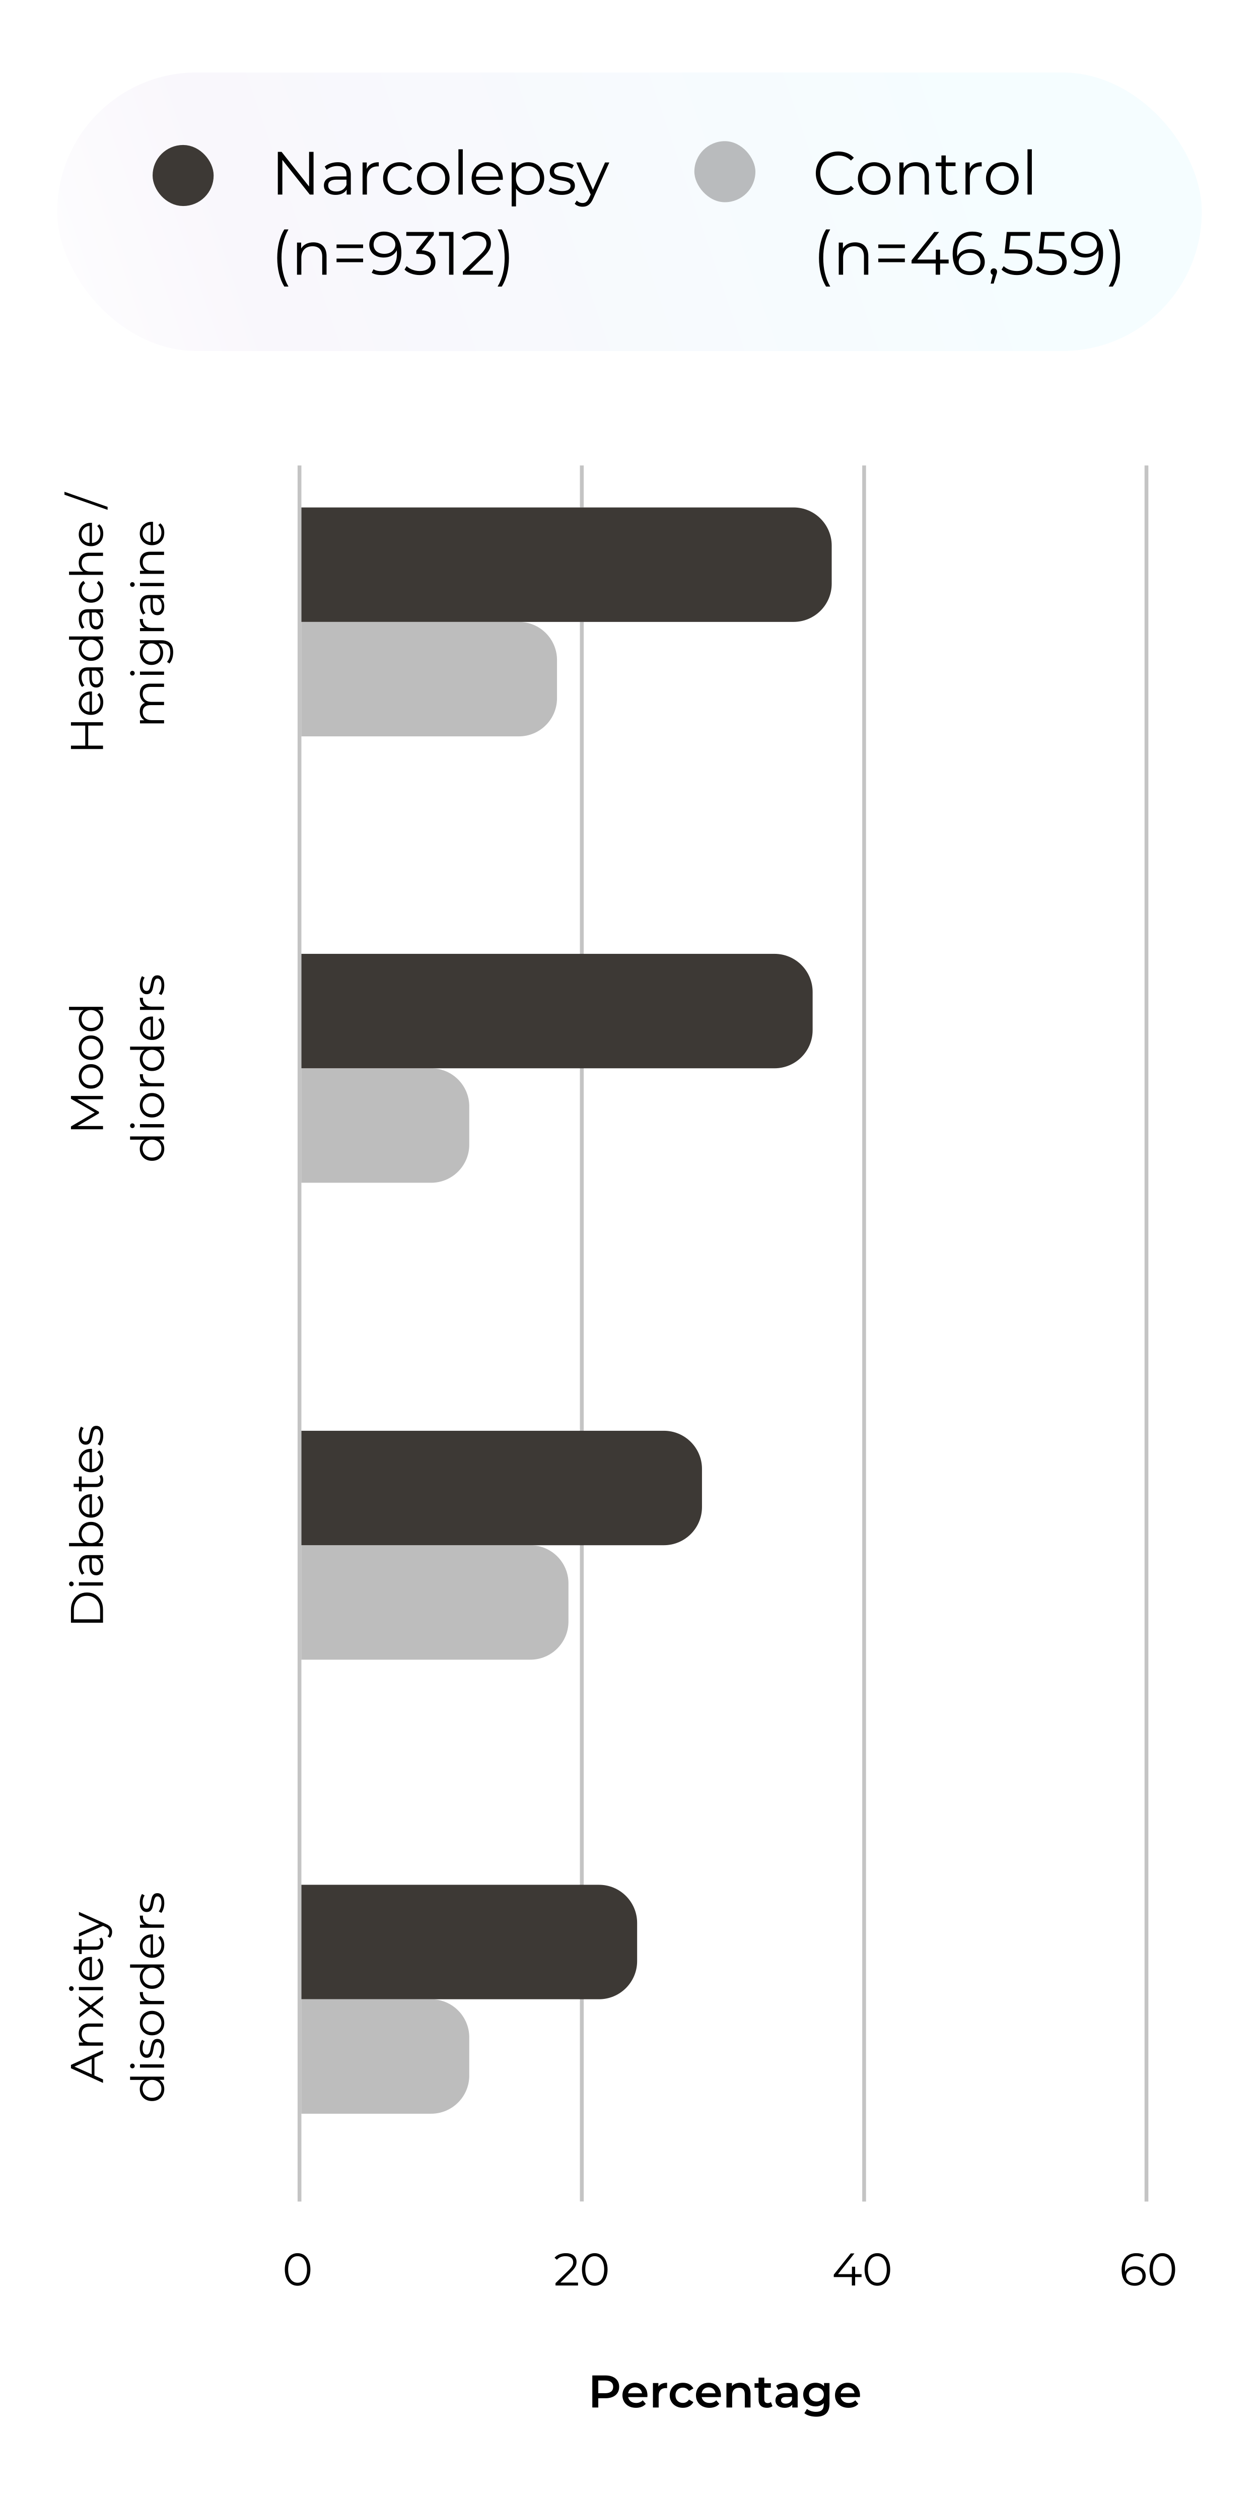 <svg width="330" height="655" viewBox="0 0 330 655" fill="none" xmlns="http://www.w3.org/2000/svg">
<path d="M0 0H330V655H0V0Z" fill="white"/>
<rect x="78" y="577.023" width="455.023" height="1" transform="rotate(-90 78 577.023)" fill="#C4C4C4"/>
<rect x="152" y="577" width="327" height="1" transform="rotate(-90 152 577)" fill="#C4C4C4"/>
<rect x="152" y="250" width="87" height="1" transform="rotate(-90 152 250)" fill="#C4C4C4"/>
<rect x="152" y="133" width="11" height="1" transform="rotate(-90 152 133)" fill="#C4C4C4"/>
<rect x="226" y="577.023" width="455.023" height="1" transform="rotate(-90 226 577.023)" fill="#C4C4C4"/>
<rect x="300" y="577.023" width="455.023" height="1" transform="rotate(-90 300 577.023)" fill="#C4C4C4"/>
<path d="M208 133C213.523 133 218 137.477 218 143L218 153C218 158.523 213.523 163 208 163L79 163L79 133L208 133Z" fill="#3D3935"/>
<rect x="15" y="19" width="300" height="73" rx="36.5" fill="url(#paint0_linear_6694_60485)"/>
<rect x="42" y="40" width="12" height="12" rx="6" fill="#3D3935" stroke="#3D3935" stroke-width="4"/>
<rect x="182" y="37" width="16" height="16" rx="8" fill="#7C7C7C" fill-opacity="0.5"/>
<path d="M81.016 39.8V48.888L73.8 39.8H72.824V51H74.008V41.912L81.208 51H82.184V39.8H81.016ZM88.544 42.52C87.216 42.52 85.968 42.936 85.12 43.656L85.632 44.504C86.32 43.896 87.344 43.512 88.432 43.512C90 43.512 90.816 44.296 90.816 45.736V46.248H88.144C85.728 46.248 84.896 47.336 84.896 48.632C84.896 50.088 86.064 51.08 87.968 51.08C89.36 51.08 90.352 50.552 90.864 49.688V51H91.952V45.784C91.952 43.608 90.72 42.52 88.544 42.52ZM88.144 50.184C86.8 50.184 86.016 49.576 86.016 48.6C86.016 47.736 86.544 47.096 88.176 47.096H90.816V48.472C90.368 49.576 89.424 50.184 88.144 50.184ZM96.125 44.232V42.584H95.037V51H96.173V46.712C96.173 44.728 97.245 43.608 99.005 43.608C99.085 43.608 99.181 43.624 99.277 43.624V42.52C97.725 42.52 96.653 43.112 96.125 44.232ZM104.744 51.08C106.168 51.08 107.368 50.504 108.04 49.416L107.192 48.84C106.616 49.688 105.72 50.072 104.744 50.072C102.904 50.072 101.56 48.776 101.56 46.792C101.56 44.824 102.904 43.512 104.744 43.512C105.72 43.512 106.616 43.912 107.192 44.76L108.04 44.184C107.368 43.08 106.168 42.52 104.744 42.52C102.232 42.52 100.408 44.28 100.408 46.792C100.408 49.304 102.232 51.08 104.744 51.08ZM113.571 51.08C116.035 51.08 117.843 49.288 117.843 46.792C117.843 44.296 116.035 42.52 113.571 42.52C111.107 42.52 109.283 44.296 109.283 46.792C109.283 49.288 111.107 51.08 113.571 51.08ZM113.571 50.072C111.779 50.072 110.435 48.76 110.435 46.792C110.435 44.824 111.779 43.512 113.571 43.512C115.363 43.512 116.691 44.824 116.691 46.792C116.691 48.76 115.363 50.072 113.571 50.072ZM120.162 51H121.298V39.128H120.162V51ZM131.803 46.792C131.803 44.264 130.091 42.52 127.723 42.52C125.355 42.52 123.611 44.296 123.611 46.792C123.611 49.288 125.403 51.08 128.027 51.08C129.355 51.08 130.523 50.6 131.275 49.704L130.635 48.968C129.995 49.704 129.083 50.072 128.059 50.072C126.219 50.072 124.875 48.904 124.747 47.144H131.787C131.787 47.016 131.803 46.888 131.803 46.792ZM127.723 43.496C129.371 43.496 130.571 44.648 130.715 46.296H124.747C124.891 44.648 126.091 43.496 127.723 43.496ZM138.451 42.52C137.059 42.52 135.891 43.128 135.203 44.248V42.584H134.115V54.104H135.251V49.416C135.955 50.504 137.107 51.08 138.451 51.08C140.851 51.08 142.643 49.352 142.643 46.792C142.643 44.248 140.851 42.52 138.451 42.52ZM138.371 50.072C136.579 50.072 135.235 48.76 135.235 46.792C135.235 44.84 136.579 43.512 138.371 43.512C140.147 43.512 141.507 44.84 141.507 46.792C141.507 48.76 140.147 50.072 138.371 50.072ZM147.215 51.08C149.407 51.08 150.687 50.136 150.687 48.68C150.687 45.448 145.231 47.16 145.231 44.888C145.231 44.088 145.903 43.496 147.423 43.496C148.287 43.496 149.167 43.704 149.903 44.216L150.399 43.304C149.695 42.824 148.511 42.52 147.423 42.52C145.279 42.52 144.095 43.544 144.095 44.92C144.095 48.248 149.551 46.52 149.551 48.712C149.551 49.544 148.895 50.088 147.295 50.088C146.111 50.088 144.975 49.672 144.303 49.144L143.791 50.04C144.479 50.632 145.823 51.08 147.215 51.08ZM158.583 42.584L155.415 49.736L152.247 42.584H151.063L154.823 50.984L154.455 51.8C153.975 52.856 153.463 53.208 152.711 53.208C152.103 53.208 151.591 52.984 151.175 52.568L150.647 53.416C151.159 53.928 151.911 54.184 152.695 54.184C153.895 54.184 154.791 53.656 155.495 52.008L159.703 42.584H158.583ZM74.52 75.104H75.608C74.344 72.912 73.784 70.464 73.784 67.616C73.784 64.768 74.344 62.32 75.608 60.128H74.52C73.336 62.032 72.664 64.672 72.664 67.616C72.664 70.56 73.336 73.168 74.52 75.104ZM82.138 63.52C80.682 63.52 79.546 64.112 78.938 65.136V63.584H77.85V72H78.986V67.584C78.986 65.664 80.122 64.544 81.93 64.544C83.53 64.544 84.458 65.456 84.458 67.232V72H85.594V67.12C85.594 64.704 84.186 63.52 82.138 63.52ZM88.214 65.024H95.174V64.08H88.214V65.024ZM88.214 68.72H95.174V67.776H88.214V68.72ZM100.617 60.704C98.441 60.704 96.793 62.048 96.793 64.144C96.793 66.192 98.345 67.504 100.569 67.504C102.121 67.504 103.433 66.816 103.993 65.584C104.025 65.92 104.041 66.24 104.041 66.496C104.041 69.536 102.489 71.088 100.073 71.088C99.241 71.088 98.473 70.944 97.897 70.56L97.433 71.488C98.137 71.92 99.081 72.096 100.089 72.096C103.129 72.096 105.209 70.112 105.209 66.304C105.209 62.768 103.593 60.704 100.617 60.704ZM100.745 66.528C99.017 66.528 97.929 65.584 97.929 64.112C97.929 62.624 99.049 61.68 100.665 61.68C102.601 61.68 103.625 62.848 103.625 64.08C103.625 65.472 102.457 66.528 100.745 66.528ZM110.531 65.6L113.699 61.616V60.8H106.499V61.824H112.227L109.123 65.712V66.56H109.923C112.003 66.56 112.947 67.44 112.947 68.784C112.947 70.176 111.923 71.04 110.067 71.04C108.611 71.04 107.315 70.496 106.595 69.744L106.035 70.656C106.899 71.536 108.451 72.096 110.067 72.096C112.771 72.096 114.131 70.656 114.131 68.784C114.131 66.992 112.931 65.728 110.531 65.6ZM115.066 60.8V61.824H117.706V72H118.858V60.8H115.066ZM123.023 70.976L126.831 67.232C128.335 65.76 128.671 64.8 128.671 63.728C128.671 61.856 127.231 60.704 124.959 60.704C123.247 60.704 121.855 61.28 120.991 62.304L121.807 63.008C122.543 62.16 123.551 61.76 124.863 61.76C126.575 61.76 127.487 62.56 127.487 63.856C127.487 64.624 127.247 65.376 125.983 66.624L121.327 71.184V72H129.183V70.976H123.023ZM131.525 75.104C132.725 73.168 133.397 70.56 133.397 67.616C133.397 64.672 132.725 62.032 131.525 60.128H130.437C131.717 62.32 132.277 64.768 132.277 67.616C132.277 70.464 131.717 72.912 130.437 75.104H131.525Z" fill="black"/>
<path d="M219.688 51.096C221.336 51.096 222.808 50.536 223.8 49.448L223.048 48.696C222.136 49.64 221.016 50.04 219.736 50.04C217.032 50.04 215 48.056 215 45.4C215 42.744 217.032 40.76 219.736 40.76C221.016 40.76 222.136 41.16 223.048 42.088L223.8 41.336C222.808 40.248 221.336 39.704 219.704 39.704C216.328 39.704 213.832 42.12 213.832 45.4C213.832 48.68 216.328 51.096 219.688 51.096ZM229.149 51.08C231.613 51.08 233.421 49.288 233.421 46.792C233.421 44.296 231.613 42.52 229.149 42.52C226.685 42.52 224.861 44.296 224.861 46.792C224.861 49.288 226.685 51.08 229.149 51.08ZM229.149 50.072C227.357 50.072 226.013 48.76 226.013 46.792C226.013 44.824 227.357 43.512 229.149 43.512C230.941 43.512 232.269 44.824 232.269 46.792C232.269 48.76 230.941 50.072 229.149 50.072ZM240.028 42.52C238.572 42.52 237.436 43.112 236.828 44.136V42.584H235.74V51H236.876V46.584C236.876 44.664 238.012 43.544 239.82 43.544C241.42 43.544 242.348 44.456 242.348 46.232V51H243.484V46.12C243.484 43.704 242.076 42.52 240.028 42.52ZM250.6 49.672C250.28 49.96 249.816 50.104 249.352 50.104C248.408 50.104 247.896 49.56 247.896 48.568V43.544H250.456V42.584H247.896V40.744H246.76V42.584H245.256V43.544H246.76V48.632C246.76 50.184 247.64 51.08 249.224 51.08C249.88 51.08 250.552 50.888 251 50.488L250.6 49.672ZM254.156 44.232V42.584H253.068V51H254.204V46.712C254.204 44.728 255.276 43.608 257.036 43.608C257.116 43.608 257.212 43.624 257.308 43.624V42.52C255.756 42.52 254.684 43.112 254.156 44.232ZM262.727 51.08C265.191 51.08 266.999 49.288 266.999 46.792C266.999 44.296 265.191 42.52 262.727 42.52C260.263 42.52 258.439 44.296 258.439 46.792C258.439 49.288 260.263 51.08 262.727 51.08ZM262.727 50.072C260.935 50.072 259.591 48.76 259.591 46.792C259.591 44.824 260.935 43.512 262.727 43.512C264.519 43.512 265.847 44.824 265.847 46.792C265.847 48.76 264.519 50.072 262.727 50.072ZM269.318 51H270.454V39.128H269.318V51ZM216.52 75.104H217.608C216.344 72.912 215.784 70.464 215.784 67.616C215.784 64.768 216.344 62.32 217.608 60.128H216.52C215.336 62.032 214.664 64.672 214.664 67.616C214.664 70.56 215.336 73.168 216.52 75.104ZM224.138 63.52C222.682 63.52 221.546 64.112 220.938 65.136V63.584H219.85V72H220.986V67.584C220.986 65.664 222.122 64.544 223.93 64.544C225.53 64.544 226.458 65.456 226.458 67.232V72H227.594V67.12C227.594 64.704 226.186 63.52 224.138 63.52ZM230.214 65.024H237.174V64.08H230.214V65.024ZM230.214 68.72H237.174V67.776H230.214V68.72ZM248.649 68.032H246.409V65.44H245.289V68.032H240.425L246.153 60.8H244.873L238.937 68.224V69.056H245.257V72H246.409V69.056H248.649V68.032ZM254.347 65.296C252.795 65.296 251.483 65.984 250.923 67.216C250.891 66.88 250.875 66.56 250.875 66.304C250.875 63.264 252.427 61.712 254.843 61.712C255.675 61.712 256.443 61.856 257.019 62.24L257.483 61.312C256.779 60.88 255.835 60.704 254.827 60.704C251.787 60.704 249.707 62.688 249.707 66.496C249.707 70.032 251.323 72.096 254.299 72.096C256.475 72.096 258.123 70.752 258.123 68.656C258.123 66.608 256.571 65.296 254.347 65.296ZM254.251 71.12C252.315 71.12 251.291 69.952 251.291 68.72C251.291 67.328 252.459 66.272 254.171 66.272C255.899 66.272 256.987 67.216 256.987 68.688C256.987 70.176 255.867 71.12 254.251 71.12ZM260.493 70.336C260.013 70.336 259.645 70.704 259.645 71.2C259.645 71.616 259.885 71.92 260.221 72.016L259.677 74.336H260.445L261.117 72.128C261.277 71.68 261.341 71.472 261.341 71.2C261.341 70.72 260.989 70.336 260.493 70.336ZM265.948 65.392H264.508L264.892 61.824H270.012V60.8H263.884L263.308 66.416H265.692C268.54 66.416 269.436 67.312 269.436 68.752C269.436 70.112 268.428 71.04 266.524 71.04C265.084 71.04 263.804 70.496 263.084 69.744L262.524 70.656C263.388 71.536 264.924 72.096 266.54 72.096C269.276 72.096 270.604 70.608 270.604 68.704C270.604 66.72 269.324 65.392 265.948 65.392ZM274.932 65.392H273.492L273.876 61.824H278.996V60.8H272.868L272.292 66.416H274.676C277.524 66.416 278.42 67.312 278.42 68.752C278.42 70.112 277.412 71.04 275.508 71.04C274.068 71.04 272.788 70.496 272.068 69.744L271.508 70.656C272.372 71.536 273.908 72.096 275.524 72.096C278.26 72.096 279.588 70.608 279.588 68.704C279.588 66.72 278.308 65.392 274.932 65.392ZM284.539 60.704C282.363 60.704 280.715 62.048 280.715 64.144C280.715 66.192 282.267 67.504 284.491 67.504C286.043 67.504 287.355 66.816 287.915 65.584C287.947 65.92 287.963 66.24 287.963 66.496C287.963 69.536 286.411 71.088 283.995 71.088C283.163 71.088 282.395 70.944 281.819 70.56L281.355 71.488C282.059 71.92 283.003 72.096 284.011 72.096C287.051 72.096 289.131 70.112 289.131 66.304C289.131 62.768 287.515 60.704 284.539 60.704ZM284.667 66.528C282.939 66.528 281.851 65.584 281.851 64.112C281.851 62.624 282.971 61.68 284.587 61.68C286.523 61.68 287.547 62.848 287.547 64.08C287.547 65.472 286.379 66.528 284.667 66.528ZM291.697 75.104C292.897 73.168 293.569 70.56 293.569 67.616C293.569 64.672 292.897 62.032 291.697 60.128H290.609C291.889 62.32 292.449 64.768 292.449 67.616C292.449 70.464 291.889 72.912 290.609 75.104H291.697Z" fill="black"/>
<path d="M203 250C208.523 250 213 254.477 213 260L213 270C213 275.523 208.523 280 203 280L79 280L79 250L203 250Z" fill="#3D3935"/>
<path d="M174 375C179.523 375 184 379.477 184 385L184 395C184 400.523 179.523 405 174 405L79 405L79 375L174 375Z" fill="#3D3935"/>
<path d="M157 494C162.523 494 167 498.477 167 504L167 514C167 519.523 162.523 524 157 524L79 524L79 494L157 494Z" fill="#3D3935"/>
<path d="M136 163C141.523 163 146 167.477 146 173L146 183C146 188.523 141.523 193 136 193L79 193L79 163L136 163Z" fill="#7C7C7C" fill-opacity="0.5"/>
<path d="M113 280C118.523 280 123 284.477 123 290L123 300C123 305.523 118.523 310 113 310L79 310L79 280L113 280Z" fill="#7C7C7C" fill-opacity="0.5"/>
<path d="M139 405C144.523 405 149 409.477 149 415L149 425C149 430.523 144.523 435 139 435L79 435L79 405L139 405Z" fill="#7C7C7C" fill-opacity="0.5"/>
<path d="M113 524C118.523 524 123 528.477 123 534L123 544C123 549.523 118.523 554 113 554L79 554L79 524L113 524Z" fill="#7C7C7C" fill-opacity="0.5"/>
<path d="M77.999 599.095C79.943 599.095 81.359 597.499 81.359 594.823C81.359 592.147 79.943 590.551 77.999 590.551C76.055 590.551 74.651 592.147 74.651 594.823C74.651 597.499 76.055 599.095 77.999 599.095ZM77.999 598.303C76.535 598.303 75.527 597.067 75.527 594.823C75.527 592.579 76.535 591.343 77.999 591.343C79.463 591.343 80.471 592.579 80.471 594.823C80.471 597.067 79.463 598.303 77.999 598.303Z" fill="black"/>
<path d="M146.881 598.255L149.737 595.447C150.865 594.343 151.117 593.623 151.117 592.819C151.117 591.415 150.037 590.551 148.333 590.551C147.049 590.551 146.005 590.983 145.357 591.751L145.969 592.279C146.521 591.643 147.277 591.343 148.261 591.343C149.545 591.343 150.229 591.943 150.229 592.915C150.229 593.491 150.049 594.055 149.101 594.991L145.609 598.411L145.609 599.023L151.501 599.023L151.501 598.255L146.881 598.255ZM155.886 599.095C157.83 599.095 159.246 597.499 159.246 594.823C159.246 592.147 157.83 590.551 155.886 590.551C153.942 590.551 152.538 592.147 152.538 594.823C152.538 597.499 153.942 599.095 155.886 599.095ZM155.886 598.303C154.422 598.303 153.414 597.067 153.414 594.823C153.414 592.579 154.422 591.343 155.886 591.343C157.35 591.343 158.358 592.579 158.358 594.823C158.358 597.067 157.35 598.303 155.886 598.303Z" fill="black"/>
<path d="M225.825 596.047L224.145 596.047L224.145 594.103L223.305 594.103L223.305 596.047L219.657 596.047L223.953 590.623L222.993 590.623L218.541 596.191L218.541 596.815L223.281 596.815L223.281 599.023L224.145 599.023L224.145 596.815L225.825 596.815L225.825 596.047ZM229.966 599.095C231.91 599.095 233.326 597.499 233.326 594.823C233.326 592.147 231.91 590.551 229.966 590.551C228.022 590.551 226.618 592.147 226.618 594.823C226.618 597.499 228.022 599.095 229.966 599.095ZM229.966 598.303C228.502 598.303 227.494 597.067 227.494 594.823C227.494 592.579 228.502 591.343 229.966 591.343C231.43 591.343 232.438 592.579 232.438 594.823C232.438 597.067 231.43 598.303 229.966 598.303Z" fill="black"/>
<path d="M297.475 593.995C296.311 593.995 295.327 594.511 294.907 595.435C294.883 595.183 294.871 594.943 294.871 594.751C294.871 592.471 296.035 591.307 297.847 591.307C298.471 591.307 299.047 591.415 299.479 591.703L299.827 591.007C299.299 590.683 298.591 590.551 297.835 590.551C295.555 590.551 293.995 592.039 293.995 594.895C293.995 597.547 295.207 599.095 297.439 599.095C299.071 599.095 300.307 598.087 300.307 596.515C300.307 594.979 299.143 593.995 297.475 593.995ZM297.403 598.363C295.951 598.363 295.183 597.487 295.183 596.563C295.183 595.519 296.059 594.727 297.343 594.727C298.639 594.727 299.455 595.435 299.455 596.539C299.455 597.655 298.615 598.363 297.403 598.363ZM304.656 599.095C306.6 599.095 308.016 597.499 308.016 594.823C308.016 592.147 306.6 590.551 304.656 590.551C302.712 590.551 301.308 592.147 301.308 594.823C301.308 597.499 302.712 599.095 304.656 599.095ZM304.656 598.303C303.192 598.303 302.184 597.067 302.184 594.823C302.184 592.579 303.192 591.343 304.656 591.343C306.12 591.343 307.128 592.579 307.128 594.823C307.128 597.067 306.12 598.303 304.656 598.303Z" fill="black"/>
<path d="M158.713 622.6H155.257V631H156.817V628.576H158.713C160.921 628.576 162.289 627.436 162.289 625.588C162.289 623.728 160.921 622.6 158.713 622.6ZM158.641 627.256H156.817V623.92H158.641C160.009 623.92 160.717 624.532 160.717 625.588C160.717 626.644 160.009 627.256 158.641 627.256ZM169.703 627.832C169.703 625.828 168.335 624.52 166.463 624.52C164.555 624.52 163.151 625.888 163.151 627.796C163.151 629.704 164.543 631.084 166.691 631.084C167.795 631.084 168.695 630.724 169.271 630.04L168.467 629.116C168.011 629.584 167.447 629.812 166.727 629.812C165.611 629.812 164.831 629.212 164.651 628.276H169.679C169.691 628.132 169.703 627.952 169.703 627.832ZM166.463 625.72C167.447 625.72 168.155 626.356 168.275 627.28H164.639C164.783 626.344 165.491 625.72 166.463 625.72ZM172.572 625.528V624.592H171.144V631H172.644V627.892C172.644 626.584 173.364 625.912 174.504 625.912C174.612 625.912 174.72 625.924 174.852 625.948V624.52C173.784 624.52 173.004 624.856 172.572 625.528ZM179.006 631.084C180.254 631.084 181.25 630.544 181.742 629.584L180.59 628.912C180.206 629.524 179.63 629.8 178.994 629.8C177.89 629.8 177.05 629.044 177.05 627.796C177.05 626.56 177.89 625.792 178.994 625.792C179.63 625.792 180.206 626.068 180.59 626.68L181.742 626.008C181.25 625.036 180.254 624.52 179.006 624.52C176.978 624.52 175.538 625.876 175.538 627.796C175.538 629.716 176.978 631.084 179.006 631.084ZM188.969 627.832C188.969 625.828 187.601 624.52 185.729 624.52C183.821 624.52 182.417 625.888 182.417 627.796C182.417 629.704 183.809 631.084 185.957 631.084C187.061 631.084 187.961 630.724 188.537 630.04L187.733 629.116C187.277 629.584 186.713 629.812 185.993 629.812C184.877 629.812 184.097 629.212 183.917 628.276H188.945C188.957 628.132 188.969 627.952 188.969 627.832ZM185.729 625.72C186.713 625.72 187.421 626.356 187.541 627.28H183.905C184.049 626.344 184.757 625.72 185.729 625.72ZM194.046 624.52C193.11 624.52 192.33 624.832 191.838 625.42V624.592H190.41V631H191.91V627.76C191.91 626.476 192.63 625.828 193.698 625.828C194.658 625.828 195.222 626.38 195.222 627.52V631H196.722V627.328C196.722 625.396 195.582 624.52 194.046 624.52ZM202.057 629.584C201.829 629.764 201.529 629.848 201.217 629.848C200.641 629.848 200.329 629.512 200.329 628.888V625.84H202.045V624.64H200.329V623.176H198.829V624.64H197.773V625.84H198.829V628.924C198.829 630.34 199.633 631.084 201.037 631.084C201.577 631.084 202.117 630.94 202.477 630.652L202.057 629.584ZM206.159 624.52C205.127 624.52 204.131 624.784 203.447 625.312L204.035 626.404C204.515 626.008 205.259 625.768 205.979 625.768C207.047 625.768 207.575 626.284 207.575 627.16V627.256H205.919C203.975 627.256 203.255 628.096 203.255 629.164C203.255 630.28 204.179 631.084 205.643 631.084C206.603 631.084 207.299 630.772 207.659 630.22V631H209.075V627.244C209.075 625.396 208.007 624.52 206.159 624.52ZM205.955 629.992C205.187 629.992 204.731 629.644 204.731 629.104C204.731 628.636 205.007 628.252 206.027 628.252H207.575V628.996C207.323 629.656 206.687 629.992 205.955 629.992ZM215.99 624.592V625.444C215.462 624.808 214.67 624.52 213.77 624.52C211.934 624.52 210.53 625.744 210.53 627.604C210.53 629.464 211.934 630.712 213.77 630.712C214.634 630.712 215.39 630.436 215.918 629.86V630.196C215.918 631.492 215.294 632.14 213.878 632.14C212.99 632.14 212.078 631.84 211.514 631.372L210.842 632.5C211.574 633.1 212.762 633.412 213.962 633.412C216.206 633.412 217.418 632.356 217.418 630.028V624.592H215.99ZM213.998 629.44C212.858 629.44 212.042 628.696 212.042 627.604C212.042 626.524 212.858 625.792 213.998 625.792C215.126 625.792 215.942 626.524 215.942 627.604C215.942 628.696 215.126 629.44 213.998 629.44ZM225.414 627.832C225.414 625.828 224.046 624.52 222.174 624.52C220.266 624.52 218.862 625.888 218.862 627.796C218.862 629.704 220.254 631.084 222.402 631.084C223.506 631.084 224.406 630.724 224.982 630.04L224.178 629.116C223.722 629.584 223.158 629.812 222.438 629.812C221.322 629.812 220.542 629.212 220.362 628.276H225.39C225.402 628.132 225.414 627.952 225.414 627.832ZM222.174 625.72C223.158 625.72 223.866 626.356 223.986 627.28H220.35C220.494 626.344 221.202 625.72 222.174 625.72Z" fill="black"/>
<path d="M18.6 189.301L27 189.301L27 190.177L23.124 190.177L23.124 195.433L27 195.433L27 196.321L18.6 196.321L18.6 195.433L22.344 195.433L22.344 190.177L18.6 190.177L18.6 189.301ZM24.108 181.244L24.108 186.524C24.764 186.476 25.296 186.224 25.704 185.768C26.104 185.312 26.304 184.736 26.304 184.04C26.304 183.648 26.236 183.288 26.1 182.96C25.956 182.632 25.748 182.348 25.476 182.108L26.028 181.628C26.364 181.908 26.62 182.26 26.796 182.684C26.972 183.1 27.06 183.56 27.06 184.064C27.06 184.712 26.924 185.288 26.652 185.792C26.372 186.288 25.988 186.676 25.5 186.956C25.012 187.236 24.46 187.376 23.844 187.376C23.228 187.376 22.676 187.244 22.188 186.98C21.7 186.708 21.32 186.34 21.048 185.876C20.776 185.404 20.64 184.876 20.64 184.292C20.64 183.708 20.776 183.184 21.048 182.72C21.32 182.256 21.7 181.892 22.188 181.628C22.668 181.364 23.22 181.232 23.844 181.232L24.108 181.244ZM21.372 184.292C21.372 184.9 21.568 185.412 21.96 185.828C22.344 186.236 22.848 186.468 23.472 186.524L23.472 182.048C22.848 182.104 22.344 182.34 21.96 182.756C21.568 183.164 21.372 183.676 21.372 184.292ZM20.64 177.465C20.64 176.641 20.848 176.009 21.264 175.569C21.672 175.129 22.28 174.909 23.088 174.909L27 174.909L27 175.725L26.016 175.725C26.344 175.917 26.6 176.201 26.784 176.577C26.968 176.945 27.06 177.385 27.06 177.897C27.06 178.601 26.892 179.161 26.556 179.577C26.22 179.993 25.776 180.201 25.224 180.201C24.688 180.201 24.256 180.009 23.928 179.625C23.6 179.233 23.436 178.613 23.436 177.765L23.436 175.761L23.052 175.761C22.508 175.761 22.096 175.913 21.816 176.217C21.528 176.521 21.384 176.965 21.384 177.549C21.384 177.949 21.452 178.333 21.588 178.701C21.716 179.069 21.896 179.385 22.128 179.649L21.492 180.033C21.22 179.713 21.012 179.329 20.868 178.881C20.716 178.433 20.64 177.961 20.64 177.465ZM26.388 177.765C26.388 177.285 26.28 176.873 26.064 176.529C25.84 176.185 25.52 175.929 25.104 175.761L24.072 175.761L24.072 177.741C24.072 178.821 24.448 179.361 25.2 179.361C25.568 179.361 25.86 179.221 26.076 178.941C26.284 178.661 26.388 178.269 26.388 177.765ZM18.096 166.812L27 166.812L27 167.628L25.752 167.628C26.176 167.884 26.5 168.224 26.724 168.648C26.948 169.064 27.06 169.536 27.06 170.064C27.06 170.656 26.924 171.192 26.652 171.672C26.38 172.152 26 172.528 25.512 172.8C25.024 173.072 24.468 173.208 23.844 173.208C23.22 173.208 22.664 173.072 22.176 172.8C21.688 172.528 21.312 172.152 21.048 171.672C20.776 171.192 20.64 170.656 20.64 170.064C20.64 169.552 20.748 169.092 20.964 168.684C21.172 168.268 21.48 167.928 21.888 167.664L18.096 167.664L18.096 166.812ZM26.304 169.992C26.304 169.552 26.204 169.156 26.004 168.804C25.796 168.444 25.504 168.164 25.128 167.964C24.752 167.756 24.324 167.652 23.844 167.652C23.364 167.652 22.936 167.756 22.56 167.964C22.184 168.164 21.896 168.444 21.696 168.804C21.488 169.156 21.384 169.552 21.384 169.992C21.384 170.44 21.488 170.844 21.696 171.204C21.896 171.556 22.184 171.836 22.56 172.044C22.936 172.244 23.364 172.344 23.844 172.344C24.324 172.344 24.752 172.244 25.128 172.044C25.504 171.836 25.796 171.556 26.004 171.204C26.204 170.844 26.304 170.44 26.304 169.992ZM20.64 162.231C20.64 161.407 20.848 160.775 21.264 160.335C21.672 159.895 22.28 159.675 23.088 159.675L27 159.675L27 160.491L26.016 160.491C26.344 160.683 26.6 160.967 26.784 161.343C26.968 161.711 27.06 162.151 27.06 162.663C27.06 163.367 26.892 163.927 26.556 164.343C26.22 164.759 25.776 164.967 25.224 164.967C24.688 164.967 24.256 164.775 23.928 164.391C23.6 163.999 23.436 163.379 23.436 162.531L23.436 160.527L23.052 160.527C22.508 160.527 22.096 160.679 21.816 160.983C21.528 161.287 21.384 161.731 21.384 162.315C21.384 162.715 21.452 163.099 21.588 163.467C21.716 163.835 21.896 164.151 22.128 164.415L21.492 164.799C21.22 164.479 21.012 164.095 20.868 163.647C20.716 163.199 20.64 162.727 20.64 162.231ZM26.388 162.531C26.388 162.051 26.28 161.639 26.064 161.295C25.84 160.951 25.52 160.695 25.104 160.527L24.072 160.527L24.072 162.507C24.072 163.587 24.448 164.127 25.2 164.127C25.568 164.127 25.86 163.987 26.076 163.707C26.284 163.427 26.388 163.035 26.388 162.531ZM27.06 154.721C27.06 155.345 26.924 155.905 26.652 156.401C26.38 156.889 26 157.273 25.512 157.553C25.016 157.833 24.46 157.973 23.844 157.973C23.228 157.973 22.676 157.833 22.188 157.553C21.7 157.273 21.32 156.889 21.048 156.401C20.776 155.905 20.64 155.345 20.64 154.721C20.64 154.177 20.748 153.693 20.964 153.269C21.172 152.837 21.48 152.497 21.888 152.249L22.32 152.885C22.008 153.093 21.776 153.357 21.624 153.677C21.464 153.997 21.384 154.345 21.384 154.721C21.384 155.177 21.488 155.589 21.696 155.957C21.896 156.317 22.184 156.601 22.56 156.809C22.936 157.009 23.364 157.109 23.844 157.109C24.332 157.109 24.764 157.009 25.14 156.809C25.508 156.601 25.796 156.317 26.004 155.957C26.204 155.589 26.304 155.177 26.304 154.721C26.304 154.345 26.228 153.997 26.076 153.677C25.924 153.357 25.692 153.093 25.38 152.885L25.812 152.249C26.22 152.497 26.532 152.837 26.748 153.269C26.956 153.701 27.06 154.185 27.06 154.721ZM20.64 147.453C20.64 146.661 20.872 146.033 21.336 145.569C21.792 145.097 22.46 144.861 23.34 144.861L27 144.861L27 145.713L23.424 145.713C22.768 145.713 22.268 145.877 21.924 146.205C21.58 146.533 21.408 147.001 21.408 147.609C21.408 148.289 21.612 148.829 22.02 149.229C22.42 149.621 22.976 149.817 23.688 149.817L27 149.817L27 150.669L18.096 150.669L18.096 149.817L21.792 149.817C21.424 149.585 21.14 149.265 20.94 148.857C20.74 148.449 20.64 147.981 20.64 147.453ZM24.108 137.029L24.108 142.309C24.764 142.261 25.296 142.009 25.704 141.553C26.104 141.097 26.304 140.521 26.304 139.825C26.304 139.433 26.236 139.073 26.1 138.745C25.956 138.417 25.748 138.133 25.476 137.893L26.028 137.413C26.364 137.693 26.62 138.045 26.796 138.469C26.972 138.885 27.06 139.345 27.06 139.849C27.06 140.497 26.924 141.073 26.652 141.577C26.372 142.073 25.988 142.461 25.5 142.741C25.012 143.021 24.46 143.161 23.844 143.161C23.228 143.161 22.676 143.029 22.188 142.765C21.7 142.493 21.32 142.125 21.048 141.661C20.776 141.189 20.64 140.661 20.64 140.077C20.64 139.493 20.776 138.969 21.048 138.505C21.32 138.041 21.7 137.677 22.188 137.413C22.668 137.149 23.22 137.017 23.844 137.017L24.108 137.029ZM21.372 140.077C21.372 140.685 21.568 141.197 21.96 141.613C22.344 142.021 22.848 142.253 23.472 142.309L23.472 137.833C22.848 137.889 22.344 138.125 21.96 138.541C21.568 138.949 21.372 139.461 21.372 140.077ZM16.896 129.67L16.896 128.89L28.2 132.85L28.2 133.63L16.896 129.67ZM36.64 181.727C36.64 180.935 36.868 180.315 37.324 179.867C37.78 179.411 38.452 179.183 39.34 179.183L43 179.183L43 180.035L39.424 180.035C38.768 180.035 38.268 180.195 37.924 180.515C37.58 180.827 37.408 181.271 37.408 181.847C37.408 182.503 37.612 183.019 38.02 183.395C38.42 183.771 38.976 183.959 39.688 183.959L43 183.959L43 184.811L39.424 184.811C38.768 184.811 38.268 184.971 37.924 185.291C37.58 185.603 37.408 186.051 37.408 186.635C37.408 187.283 37.612 187.799 38.02 188.183C38.42 188.559 38.976 188.747 39.688 188.747L43 188.747L43 189.599L36.688 189.599L36.688 188.783L37.84 188.783C37.456 188.559 37.16 188.247 36.952 187.847C36.744 187.447 36.64 186.987 36.64 186.467C36.64 185.939 36.752 185.483 36.976 185.099C37.2 184.707 37.532 184.415 37.972 184.223C37.556 183.991 37.232 183.659 37 183.227C36.76 182.787 36.64 182.287 36.64 181.727ZM36.688 176.873L36.688 176.021L43 176.021L43 176.873L36.688 176.873ZM35.308 176.441C35.308 176.617 35.248 176.765 35.128 176.885C35.008 177.005 34.864 177.065 34.696 177.065C34.536 177.065 34.396 177.005 34.276 176.885C34.156 176.765 34.096 176.617 34.096 176.441C34.096 176.265 34.156 176.117 34.276 175.997C34.388 175.877 34.524 175.817 34.684 175.817C34.86 175.817 35.008 175.877 35.128 175.997C35.248 176.117 35.308 176.265 35.308 176.441ZM36.688 167.806L42.232 167.806C43.304 167.806 44.096 168.07 44.608 168.598C45.128 169.118 45.388 169.906 45.388 170.962C45.388 171.546 45.3 172.102 45.124 172.63C44.956 173.15 44.72 173.574 44.416 173.902L43.768 173.47C44.04 173.166 44.252 172.798 44.404 172.366C44.556 171.926 44.632 171.466 44.632 170.986C44.632 170.186 44.444 169.598 44.068 169.222C43.7 168.846 43.124 168.658 42.34 168.658L41.536 168.658C41.936 168.922 42.24 169.27 42.448 169.702C42.656 170.126 42.76 170.598 42.76 171.118C42.76 171.71 42.632 172.25 42.376 172.738C42.112 173.218 41.748 173.598 41.284 173.878C40.812 174.15 40.28 174.286 39.688 174.286C39.096 174.286 38.568 174.15 38.104 173.878C37.64 173.598 37.28 173.218 37.024 172.738C36.768 172.258 36.64 171.718 36.64 171.118C36.64 170.582 36.748 170.098 36.964 169.666C37.18 169.234 37.492 168.886 37.9 168.622L36.688 168.622L36.688 167.806ZM42.004 171.034C42.004 170.578 41.908 170.166 41.716 169.798C41.516 169.43 41.24 169.146 40.888 168.946C40.536 168.738 40.136 168.634 39.688 168.634C39.24 168.634 38.844 168.738 38.5 168.946C38.148 169.146 37.876 169.43 37.684 169.798C37.484 170.158 37.384 170.57 37.384 171.034C37.384 171.49 37.48 171.902 37.672 172.27C37.864 172.63 38.136 172.914 38.488 173.122C38.84 173.322 39.24 173.422 39.688 173.422C40.136 173.422 40.536 173.322 40.888 173.122C41.24 172.914 41.516 172.63 41.716 172.27C41.908 171.902 42.004 171.49 42.004 171.034ZM37.924 164.607C37.5 164.407 37.18 164.111 36.964 163.719C36.748 163.319 36.64 162.827 36.64 162.243L37.468 162.243L37.456 162.447C37.456 163.111 37.66 163.631 38.068 164.007C38.476 164.383 39.048 164.571 39.784 164.571L43 164.571L43 165.423L36.688 165.423L36.688 164.607L37.924 164.607ZM36.64 158.504C36.64 157.68 36.848 157.048 37.264 156.608C37.672 156.168 38.28 155.948 39.088 155.948L43 155.948L43 156.764L42.016 156.764C42.344 156.956 42.6 157.24 42.784 157.616C42.968 157.984 43.06 158.424 43.06 158.936C43.06 159.64 42.892 160.2 42.556 160.616C42.22 161.032 41.776 161.24 41.224 161.24C40.688 161.24 40.256 161.048 39.928 160.664C39.6 160.272 39.436 159.652 39.436 158.804L39.436 156.8L39.052 156.8C38.508 156.8 38.096 156.952 37.816 157.256C37.528 157.56 37.384 158.004 37.384 158.588C37.384 158.988 37.452 159.372 37.588 159.74C37.716 160.108 37.896 160.424 38.128 160.688L37.492 161.072C37.22 160.752 37.012 160.368 36.868 159.92C36.716 159.472 36.64 159 36.64 158.504ZM42.388 158.804C42.388 158.324 42.28 157.912 42.064 157.568C41.84 157.224 41.52 156.968 41.104 156.8L40.072 156.8L40.072 158.78C40.072 159.86 40.448 160.4 41.2 160.4C41.568 160.4 41.86 160.26 42.076 159.98C42.284 159.7 42.388 159.308 42.388 158.804ZM36.688 153.634L36.688 152.782L43 152.782L43 153.634L36.688 153.634ZM35.308 153.202C35.308 153.378 35.248 153.526 35.128 153.646C35.008 153.766 34.864 153.826 34.696 153.826C34.536 153.826 34.396 153.766 34.276 153.646C34.156 153.526 34.096 153.378 34.096 153.202C34.096 153.026 34.156 152.878 34.276 152.758C34.388 152.638 34.524 152.578 34.684 152.578C34.86 152.578 35.008 152.638 35.128 152.758C35.248 152.878 35.308 153.026 35.308 153.202ZM36.64 147.196C36.64 146.404 36.872 145.776 37.336 145.312C37.792 144.84 38.46 144.604 39.34 144.604L43 144.604L43 145.456L39.424 145.456C38.768 145.456 38.268 145.62 37.924 145.948C37.58 146.276 37.408 146.744 37.408 147.352C37.408 148.032 37.612 148.572 38.02 148.972C38.42 149.364 38.976 149.56 39.688 149.56L43 149.56L43 150.412L36.688 150.412L36.688 149.596L37.852 149.596C37.468 149.364 37.172 149.044 36.964 148.636C36.748 148.22 36.64 147.74 36.64 147.196ZM40.108 136.771L40.108 142.051C40.764 142.003 41.296 141.751 41.704 141.295C42.104 140.839 42.304 140.263 42.304 139.567C42.304 139.175 42.236 138.815 42.1 138.487C41.956 138.159 41.748 137.875 41.476 137.635L42.028 137.155C42.364 137.435 42.62 137.787 42.796 138.211C42.972 138.627 43.06 139.087 43.06 139.591C43.06 140.239 42.924 140.815 42.652 141.319C42.372 141.815 41.988 142.203 41.5 142.483C41.012 142.763 40.46 142.903 39.844 142.903C39.228 142.903 38.676 142.771 38.188 142.507C37.7 142.235 37.32 141.867 37.048 141.403C36.776 140.931 36.64 140.403 36.64 139.819C36.64 139.235 36.776 138.711 37.048 138.247C37.32 137.783 37.7 137.419 38.188 137.155C38.668 136.891 39.22 136.759 39.844 136.759L40.108 136.771ZM37.372 139.819C37.372 140.427 37.568 140.939 37.96 141.355C38.344 141.763 38.848 141.995 39.472 142.051L39.472 137.575C38.848 137.631 38.344 137.867 37.96 138.283C37.568 138.691 37.372 139.203 37.372 139.819Z" fill="black"/>
<path d="M18.6 287.252L27 287.252L27 288.104L20.28 288.104L25.932 291.404L25.932 291.824L20.316 295.124L27 295.124L27 295.976L18.6 295.976L18.6 295.244L24.828 291.596L18.6 287.984L18.6 287.252ZM27.06 282.115C27.06 282.723 26.924 283.271 26.652 283.759C26.372 284.247 25.988 284.631 25.5 284.911C25.012 285.191 24.46 285.331 23.844 285.331C23.228 285.331 22.676 285.191 22.188 284.911C21.7 284.631 21.32 284.247 21.048 283.759C20.776 283.271 20.64 282.723 20.64 282.115C20.64 281.507 20.776 280.959 21.048 280.471C21.32 279.983 21.7 279.603 22.188 279.331C22.676 279.051 23.228 278.911 23.844 278.911C24.46 278.911 25.012 279.051 25.5 279.331C25.988 279.603 26.372 279.983 26.652 280.471C26.924 280.959 27.06 281.507 27.06 282.115ZM26.304 282.115C26.304 281.667 26.204 281.267 26.004 280.915C25.796 280.555 25.504 280.275 25.128 280.075C24.752 279.875 24.324 279.775 23.844 279.775C23.364 279.775 22.936 279.875 22.56 280.075C22.184 280.275 21.896 280.555 21.696 280.915C21.488 281.267 21.384 281.667 21.384 282.115C21.384 282.563 21.488 282.967 21.696 283.327C21.896 283.679 22.184 283.959 22.56 284.167C22.936 284.367 23.364 284.467 23.844 284.467C24.324 284.467 24.752 284.367 25.128 284.167C25.504 283.959 25.796 283.679 26.004 283.327C26.204 282.967 26.304 282.563 26.304 282.115ZM27.06 274.591C27.06 275.199 26.924 275.747 26.652 276.235C26.372 276.723 25.988 277.107 25.5 277.387C25.012 277.667 24.46 277.807 23.844 277.807C23.228 277.807 22.676 277.667 22.188 277.387C21.7 277.107 21.32 276.723 21.048 276.235C20.776 275.747 20.64 275.199 20.64 274.591C20.64 273.983 20.776 273.435 21.048 272.947C21.32 272.459 21.7 272.079 22.188 271.807C22.676 271.527 23.228 271.387 23.844 271.387C24.46 271.387 25.012 271.527 25.5 271.807C25.988 272.079 26.372 272.459 26.652 272.947C26.924 273.435 27.06 273.983 27.06 274.591ZM26.304 274.591C26.304 274.143 26.204 273.743 26.004 273.391C25.796 273.031 25.504 272.751 25.128 272.551C24.752 272.351 24.324 272.251 23.844 272.251C23.364 272.251 22.936 272.351 22.56 272.551C22.184 272.751 21.896 273.031 21.696 273.391C21.488 273.743 21.384 274.143 21.384 274.591C21.384 275.039 21.488 275.443 21.696 275.803C21.896 276.155 22.184 276.435 22.56 276.643C22.936 276.843 23.364 276.943 23.844 276.943C24.324 276.943 24.752 276.843 25.128 276.643C25.504 276.435 25.796 276.155 26.004 275.803C26.204 275.443 26.304 275.039 26.304 274.591ZM18.096 263.888L27 263.888L27 264.704L25.752 264.704C26.176 264.96 26.5 265.3 26.724 265.724C26.948 266.14 27.06 266.612 27.06 267.14C27.06 267.732 26.924 268.268 26.652 268.748C26.38 269.228 26 269.604 25.512 269.876C25.024 270.148 24.468 270.284 23.844 270.284C23.22 270.284 22.664 270.148 22.176 269.876C21.688 269.604 21.312 269.228 21.048 268.748C20.776 268.268 20.64 267.732 20.64 267.14C20.64 266.628 20.748 266.168 20.964 265.76C21.172 265.344 21.48 265.004 21.888 264.74L18.096 264.74L18.096 263.888ZM26.304 267.068C26.304 266.628 26.204 266.232 26.004 265.88C25.796 265.52 25.504 265.24 25.128 265.04C24.752 264.832 24.324 264.728 23.844 264.728C23.364 264.728 22.936 264.832 22.56 265.04C22.184 265.24 21.896 265.52 21.696 265.88C21.488 266.232 21.384 266.628 21.384 267.068C21.384 267.516 21.488 267.92 21.696 268.28C21.896 268.632 22.184 268.912 22.56 269.12C22.936 269.32 23.364 269.42 23.844 269.42C24.324 269.42 24.752 269.32 25.128 269.12C25.504 268.912 25.796 268.632 26.004 268.28C26.204 267.92 26.304 267.516 26.304 267.068ZM34.096 297.855L43 297.855L43 298.671L41.752 298.671C42.176 298.927 42.5 299.267 42.724 299.691C42.948 300.107 43.06 300.579 43.06 301.107C43.06 301.699 42.924 302.235 42.652 302.715C42.38 303.195 42 303.571 41.512 303.843C41.024 304.115 40.468 304.251 39.844 304.251C39.22 304.251 38.664 304.115 38.176 303.843C37.688 303.571 37.312 303.195 37.048 302.715C36.776 302.235 36.64 301.699 36.64 301.107C36.64 300.595 36.748 300.135 36.964 299.727C37.172 299.311 37.48 298.971 37.888 298.707L34.096 298.707L34.096 297.855ZM42.304 301.035C42.304 300.595 42.204 300.199 42.004 299.847C41.796 299.487 41.504 299.207 41.128 299.007C40.752 298.799 40.324 298.695 39.844 298.695C39.364 298.695 38.936 298.799 38.56 299.007C38.184 299.207 37.896 299.487 37.696 299.847C37.488 300.199 37.384 300.595 37.384 301.035C37.384 301.483 37.488 301.887 37.696 302.247C37.896 302.599 38.184 302.879 38.56 303.087C38.936 303.287 39.364 303.387 39.844 303.387C40.324 303.387 40.752 303.287 41.128 303.087C41.504 302.879 41.796 302.599 42.004 302.247C42.204 301.887 42.304 301.483 42.304 301.035ZM36.688 295.482L36.688 294.63L43 294.63L43 295.482L36.688 295.482ZM35.308 295.05C35.308 295.226 35.248 295.374 35.128 295.494C35.008 295.614 34.864 295.674 34.696 295.674C34.536 295.674 34.396 295.614 34.276 295.494C34.156 295.374 34.096 295.226 34.096 295.05C34.096 294.874 34.156 294.726 34.276 294.606C34.388 294.486 34.524 294.426 34.684 294.426C34.86 294.426 35.008 294.486 35.128 294.606C35.248 294.726 35.308 294.874 35.308 295.05ZM43.06 289.679C43.06 290.287 42.924 290.835 42.652 291.323C42.372 291.811 41.988 292.195 41.5 292.475C41.012 292.755 40.46 292.895 39.844 292.895C39.228 292.895 38.676 292.755 38.188 292.475C37.7 292.195 37.32 291.811 37.048 291.323C36.776 290.835 36.64 290.287 36.64 289.679C36.64 289.071 36.776 288.523 37.048 288.035C37.32 287.547 37.7 287.167 38.188 286.895C38.676 286.615 39.228 286.475 39.844 286.475C40.46 286.475 41.012 286.615 41.5 286.895C41.988 287.167 42.372 287.547 42.652 288.035C42.924 288.523 43.06 289.071 43.06 289.679ZM42.304 289.679C42.304 289.231 42.204 288.831 42.004 288.479C41.796 288.119 41.504 287.839 41.128 287.639C40.752 287.439 40.324 287.339 39.844 287.339C39.364 287.339 38.936 287.439 38.56 287.639C38.184 287.839 37.896 288.119 37.696 288.479C37.488 288.831 37.384 289.231 37.384 289.679C37.384 290.127 37.488 290.531 37.696 290.891C37.896 291.243 38.184 291.523 38.56 291.731C38.936 291.931 39.364 292.031 39.844 292.031C40.324 292.031 40.752 291.931 41.128 291.731C41.504 291.523 41.796 291.243 42.004 290.891C42.204 290.531 42.304 290.127 42.304 289.679ZM37.924 283.92C37.5 283.72 37.18 283.424 36.964 283.032C36.748 282.632 36.64 282.14 36.64 281.556L37.468 281.556L37.456 281.76C37.456 282.424 37.66 282.944 38.068 283.32C38.476 283.696 39.048 283.884 39.784 283.884L43 283.884L43 284.736L36.688 284.736L36.688 283.92L37.924 283.92ZM34.096 274.312L43 274.312L43 275.128L41.752 275.128C42.176 275.384 42.5 275.724 42.724 276.148C42.948 276.564 43.06 277.036 43.06 277.564C43.06 278.156 42.924 278.692 42.652 279.172C42.38 279.652 42 280.028 41.512 280.3C41.024 280.572 40.468 280.708 39.844 280.708C39.22 280.708 38.664 280.572 38.176 280.3C37.688 280.028 37.312 279.652 37.048 279.172C36.776 278.692 36.64 278.156 36.64 277.564C36.64 277.052 36.748 276.592 36.964 276.184C37.172 275.768 37.48 275.428 37.888 275.164L34.096 275.164L34.096 274.312ZM42.304 277.492C42.304 277.052 42.204 276.656 42.004 276.304C41.796 275.944 41.504 275.664 41.128 275.464C40.752 275.256 40.324 275.152 39.844 275.152C39.364 275.152 38.936 275.256 38.56 275.464C38.184 275.664 37.896 275.944 37.696 276.304C37.488 276.656 37.384 277.052 37.384 277.492C37.384 277.94 37.488 278.344 37.696 278.704C37.896 279.056 38.184 279.336 38.56 279.544C38.936 279.744 39.364 279.844 39.844 279.844C40.324 279.844 40.752 279.744 41.128 279.544C41.504 279.336 41.796 279.056 42.004 278.704C42.204 278.344 42.304 277.94 42.304 277.492ZM40.108 266.443L40.108 271.723C40.764 271.675 41.296 271.423 41.704 270.967C42.104 270.511 42.304 269.935 42.304 269.239C42.304 268.847 42.236 268.487 42.1 268.159C41.956 267.831 41.748 267.547 41.476 267.307L42.028 266.827C42.364 267.107 42.62 267.459 42.796 267.883C42.972 268.299 43.06 268.759 43.06 269.263C43.06 269.911 42.924 270.487 42.652 270.991C42.372 271.487 41.988 271.875 41.5 272.155C41.012 272.435 40.46 272.575 39.844 272.575C39.228 272.575 38.676 272.443 38.188 272.179C37.7 271.907 37.32 271.539 37.048 271.075C36.776 270.603 36.64 270.075 36.64 269.491C36.64 268.907 36.776 268.383 37.048 267.919C37.32 267.455 37.7 267.091 38.188 266.827C38.668 266.563 39.22 266.431 39.844 266.431L40.108 266.443ZM37.372 269.491C37.372 270.099 37.568 270.611 37.96 271.027C38.344 271.435 38.848 271.667 39.472 271.723L39.472 267.247C38.848 267.303 38.344 267.539 37.96 267.955C37.568 268.363 37.372 268.875 37.372 269.491ZM37.924 263.881C37.5 263.681 37.18 263.385 36.964 262.993C36.748 262.593 36.64 262.101 36.64 261.517L37.468 261.517L37.456 261.721C37.456 262.385 37.66 262.905 38.068 263.281C38.476 263.657 39.048 263.845 39.784 263.845L43 263.845L43 264.697L36.688 264.697L36.688 263.881L37.924 263.881ZM43.06 258.235C43.06 258.747 42.988 259.239 42.844 259.711C42.692 260.175 42.504 260.539 42.28 260.803L41.608 260.419C41.816 260.155 41.988 259.823 42.124 259.423C42.252 259.023 42.316 258.607 42.316 258.175C42.316 257.599 42.228 257.175 42.052 256.903C41.868 256.623 41.612 256.483 41.284 256.483C41.052 256.483 40.872 256.559 40.744 256.711C40.608 256.863 40.508 257.055 40.444 257.287C40.372 257.519 40.304 257.827 40.24 258.211C40.144 258.723 40.048 259.135 39.952 259.447C39.848 259.759 39.676 260.027 39.436 260.251C39.196 260.467 38.864 260.575 38.44 260.575C37.912 260.575 37.48 260.355 37.144 259.915C36.808 259.475 36.64 258.863 36.64 258.079C36.64 257.671 36.696 257.263 36.808 256.855C36.912 256.447 37.052 256.111 37.228 255.847L37.912 256.219C37.552 256.739 37.372 257.359 37.372 258.079C37.372 258.623 37.468 259.035 37.66 259.315C37.852 259.587 38.104 259.723 38.416 259.723C38.656 259.723 38.848 259.647 38.992 259.495C39.136 259.335 39.244 259.139 39.316 258.907C39.38 258.675 39.448 258.355 39.52 257.947C39.616 257.443 39.712 257.039 39.808 256.735C39.904 256.431 40.068 256.171 40.3 255.955C40.532 255.739 40.852 255.631 41.26 255.631C41.812 255.631 42.252 255.863 42.58 256.327C42.9 256.783 43.06 257.419 43.06 258.235Z" fill="black"/>
<path d="M18.6 425.31L18.6 421.89C18.6 421.002 18.78 420.218 19.14 419.538C19.492 418.858 19.988 418.33 20.628 417.954C21.26 417.578 21.984 417.39 22.8 417.39C23.616 417.39 24.344 417.578 24.984 417.954C25.616 418.33 26.112 418.858 26.472 419.538C26.824 420.218 27 421.002 27 421.89L27 425.31L18.6 425.31ZM26.232 421.938C26.232 421.202 26.088 420.558 25.8 420.006C25.504 419.454 25.1 419.026 24.588 418.722C24.068 418.418 23.472 418.266 22.8 418.266C22.128 418.266 21.536 418.418 21.024 418.722C20.504 419.026 20.1 419.454 19.812 420.006C19.516 420.558 19.368 421.202 19.368 421.938L19.368 424.422L26.232 424.422L26.232 421.938ZM20.688 415.576L20.688 414.724L27 414.724L27 415.576L20.688 415.576ZM19.308 415.144C19.308 415.32 19.248 415.468 19.128 415.588C19.008 415.708 18.864 415.768 18.696 415.768C18.536 415.768 18.396 415.708 18.276 415.588C18.156 415.468 18.096 415.32 18.096 415.144C18.096 414.968 18.156 414.82 18.276 414.7C18.388 414.58 18.524 414.52 18.684 414.52C18.86 414.52 19.008 414.58 19.128 414.7C19.248 414.82 19.308 414.968 19.308 415.144ZM20.64 410.145C20.64 409.321 20.848 408.689 21.264 408.249C21.672 407.809 22.28 407.589 23.088 407.589L27 407.589L27 408.405L26.016 408.405C26.344 408.597 26.6 408.881 26.784 409.257C26.968 409.625 27.06 410.065 27.06 410.577C27.06 411.281 26.892 411.841 26.556 412.257C26.22 412.673 25.776 412.881 25.224 412.881C24.688 412.881 24.256 412.689 23.928 412.305C23.6 411.913 23.436 411.293 23.436 410.445L23.436 408.441L23.052 408.441C22.508 408.441 22.096 408.593 21.816 408.897C21.528 409.201 21.384 409.645 21.384 410.229C21.384 410.629 21.452 411.013 21.588 411.381C21.716 411.749 21.896 412.065 22.128 412.329L21.492 412.713C21.22 412.393 21.012 412.009 20.868 411.561C20.716 411.113 20.64 410.641 20.64 410.145ZM26.388 410.445C26.388 409.965 26.28 409.553 26.064 409.209C25.84 408.865 25.52 408.609 25.104 408.441L24.072 408.441L24.072 410.421C24.072 411.501 24.448 412.041 25.2 412.041C25.568 412.041 25.86 411.901 26.076 411.621C26.284 411.341 26.388 410.949 26.388 410.445ZM20.64 402.023C20.64 401.431 20.776 400.895 21.048 400.415C21.312 399.935 21.688 399.559 22.176 399.287C22.664 399.015 23.22 398.879 23.844 398.879C24.468 398.879 25.024 399.015 25.512 399.287C26 399.559 26.38 399.935 26.652 400.415C26.924 400.895 27.06 401.431 27.06 402.023C27.06 402.551 26.948 403.027 26.724 403.451C26.5 403.867 26.176 404.203 25.752 404.459L27 404.459L27 405.275L18.096 405.275L18.096 404.423L21.888 404.423C21.48 404.159 21.172 403.823 20.964 403.415C20.748 402.999 20.64 402.535 20.64 402.023ZM26.304 402.083C26.304 401.643 26.204 401.243 26.004 400.883C25.796 400.523 25.504 400.243 25.128 400.043C24.752 399.835 24.324 399.731 23.844 399.731C23.364 399.731 22.936 399.835 22.56 400.043C22.184 400.243 21.896 400.523 21.696 400.883C21.488 401.243 21.384 401.643 21.384 402.083C21.384 402.531 21.488 402.935 21.696 403.295C21.896 403.647 22.184 403.927 22.56 404.135C22.936 404.335 23.364 404.435 23.844 404.435C24.324 404.435 24.752 404.335 25.128 404.135C25.504 403.927 25.796 403.647 26.004 403.295C26.204 402.935 26.304 402.531 26.304 402.083ZM24.108 391.646L24.108 396.926C24.764 396.878 25.296 396.626 25.704 396.17C26.104 395.714 26.304 395.138 26.304 394.442C26.304 394.05 26.236 393.69 26.1 393.362C25.956 393.034 25.748 392.75 25.476 392.51L26.028 392.03C26.364 392.31 26.62 392.662 26.796 393.086C26.972 393.502 27.06 393.962 27.06 394.466C27.06 395.114 26.924 395.69 26.652 396.194C26.372 396.69 25.988 397.078 25.5 397.358C25.012 397.638 24.46 397.778 23.844 397.778C23.228 397.778 22.676 397.646 22.188 397.382C21.7 397.11 21.32 396.742 21.048 396.278C20.776 395.806 20.64 395.278 20.64 394.694C20.64 394.11 20.776 393.586 21.048 393.122C21.32 392.658 21.7 392.294 22.188 392.03C22.668 391.766 23.22 391.634 23.844 391.634L24.108 391.646ZM21.372 394.694C21.372 395.302 21.568 395.814 21.96 396.23C22.344 396.638 22.848 396.87 23.472 396.926L23.472 392.45C22.848 392.506 22.344 392.742 21.96 393.158C21.568 393.566 21.372 394.078 21.372 394.694ZM26.616 386.576C26.76 386.736 26.872 386.936 26.952 387.176C27.024 387.408 27.06 387.652 27.06 387.908C27.06 388.5 26.9 388.956 26.58 389.276C26.26 389.596 25.808 389.756 25.224 389.756L21.408 389.756L21.408 390.884L20.688 390.884L20.688 389.756L19.308 389.756L19.308 388.904L20.688 388.904L20.688 386.984L21.408 386.984L21.408 388.904L25.176 388.904C25.552 388.904 25.84 388.812 26.04 388.628C26.232 388.436 26.328 388.164 26.328 387.812C26.328 387.636 26.3 387.468 26.244 387.308C26.188 387.14 26.108 386.996 26.004 386.876L26.616 386.576ZM24.108 379.752L24.108 385.032C24.764 384.984 25.296 384.732 25.704 384.276C26.104 383.82 26.304 383.244 26.304 382.548C26.304 382.156 26.236 381.796 26.1 381.468C25.956 381.14 25.748 380.856 25.476 380.616L26.028 380.136C26.364 380.416 26.62 380.768 26.796 381.192C26.972 381.608 27.06 382.068 27.06 382.572C27.06 383.22 26.924 383.796 26.652 384.3C26.372 384.796 25.988 385.184 25.5 385.464C25.012 385.744 24.46 385.884 23.844 385.884C23.228 385.884 22.676 385.752 22.188 385.488C21.7 385.216 21.32 384.848 21.048 384.384C20.776 383.912 20.64 383.384 20.64 382.8C20.64 382.216 20.776 381.692 21.048 381.228C21.32 380.764 21.7 380.4 22.188 380.136C22.668 379.872 23.22 379.74 23.844 379.74L24.108 379.752ZM21.372 382.8C21.372 383.408 21.568 383.92 21.96 384.336C22.344 384.744 22.848 384.976 23.472 385.032L23.472 380.556C22.848 380.612 22.344 380.848 21.96 381.264C21.568 381.672 21.372 382.184 21.372 382.8ZM27.06 376.313C27.06 376.825 26.988 377.317 26.844 377.789C26.692 378.253 26.504 378.617 26.28 378.881L25.608 378.497C25.816 378.233 25.988 377.901 26.124 377.501C26.252 377.101 26.316 376.685 26.316 376.253C26.316 375.677 26.228 375.253 26.052 374.981C25.868 374.701 25.612 374.561 25.284 374.561C25.052 374.561 24.872 374.637 24.744 374.789C24.608 374.941 24.508 375.133 24.444 375.365C24.372 375.597 24.304 375.905 24.24 376.289C24.144 376.801 24.048 377.213 23.952 377.525C23.848 377.837 23.676 378.105 23.436 378.329C23.196 378.545 22.864 378.653 22.44 378.653C21.912 378.653 21.48 378.433 21.144 377.993C20.808 377.553 20.64 376.941 20.64 376.157C20.64 375.749 20.696 375.341 20.808 374.933C20.912 374.525 21.052 374.189 21.228 373.925L21.912 374.297C21.552 374.817 21.372 375.437 21.372 376.157C21.372 376.701 21.468 377.113 21.66 377.393C21.852 377.665 22.104 377.801 22.416 377.801C22.656 377.801 22.848 377.725 22.992 377.573C23.136 377.413 23.244 377.217 23.316 376.985C23.38 376.753 23.448 376.433 23.52 376.025C23.616 375.521 23.712 375.117 23.808 374.813C23.904 374.509 24.068 374.249 24.3 374.033C24.532 373.817 24.852 373.709 25.26 373.709C25.812 373.709 26.252 373.941 26.58 374.405C26.9 374.861 27.06 375.497 27.06 376.313Z" fill="black"/>
<path d="M24.756 539.317L24.756 543.997L27 545.005L27 545.929L18.6 542.089L18.6 541.213L27 537.373L27 538.309L24.756 539.317ZM24.036 539.641L19.524 541.657L24.036 543.673L24.036 539.641ZM20.64 532.948C20.64 532.156 20.872 531.528 21.336 531.064C21.792 530.592 22.46 530.356 23.34 530.356L27 530.356L27 531.208L23.424 531.208C22.768 531.208 22.268 531.372 21.924 531.7C21.58 532.028 21.408 532.496 21.408 533.104C21.408 533.784 21.612 534.324 22.02 534.724C22.42 535.116 22.976 535.312 23.688 535.312L27 535.312L27 536.164L20.688 536.164L20.688 535.348L21.852 535.348C21.468 535.116 21.172 534.796 20.964 534.388C20.748 533.972 20.64 533.492 20.64 532.948ZM27 524.022L24.36 526.026L27 528.042L27 529.002L23.76 526.506L20.688 528.882L20.688 527.922L23.16 526.026L20.688 524.13L20.688 523.194L23.76 525.57L27 523.05L27 524.022ZM20.688 521.632L20.688 520.78L27 520.78L27 521.632L20.688 521.632ZM19.308 521.2C19.308 521.376 19.248 521.524 19.128 521.644C19.008 521.764 18.864 521.824 18.696 521.824C18.536 521.824 18.396 521.764 18.276 521.644C18.156 521.524 18.096 521.376 18.096 521.2C18.096 521.024 18.156 520.876 18.276 520.756C18.388 520.636 18.524 520.576 18.684 520.576C18.86 520.576 19.008 520.636 19.128 520.756C19.248 520.876 19.308 521.024 19.308 521.2ZM24.108 512.914L24.108 518.194C24.764 518.146 25.296 517.894 25.704 517.438C26.104 516.982 26.304 516.406 26.304 515.71C26.304 515.318 26.236 514.958 26.1 514.63C25.956 514.302 25.748 514.018 25.476 513.778L26.028 513.298C26.364 513.578 26.62 513.93 26.796 514.354C26.972 514.77 27.06 515.23 27.06 515.734C27.06 516.382 26.924 516.958 26.652 517.462C26.372 517.958 25.988 518.346 25.5 518.626C25.012 518.906 24.46 519.046 23.844 519.046C23.228 519.046 22.676 518.914 22.188 518.65C21.7 518.378 21.32 518.01 21.048 517.546C20.776 517.074 20.64 516.546 20.64 515.962C20.64 515.378 20.776 514.854 21.048 514.39C21.32 513.926 21.7 513.562 22.188 513.298C22.668 513.034 23.22 512.902 23.844 512.902L24.108 512.914ZM21.372 515.962C21.372 516.57 21.568 517.082 21.96 517.498C22.344 517.906 22.848 518.138 23.472 518.194L23.472 513.718C22.848 513.774 22.344 514.01 21.96 514.426C21.568 514.834 21.372 515.346 21.372 515.962ZM26.616 507.843C26.76 508.003 26.872 508.203 26.952 508.443C27.024 508.675 27.06 508.919 27.06 509.175C27.06 509.767 26.9 510.223 26.58 510.543C26.26 510.863 25.808 511.023 25.224 511.023L21.408 511.023L21.408 512.151L20.688 512.151L20.688 511.023L19.308 511.023L19.308 510.171L20.688 510.171L20.688 508.251L21.408 508.251L21.408 510.171L25.176 510.171C25.552 510.171 25.84 510.079 26.04 509.895C26.232 509.703 26.328 509.431 26.328 509.079C26.328 508.903 26.3 508.735 26.244 508.575C26.188 508.407 26.108 508.263 26.004 508.143L26.616 507.843ZM20.688 501.106L27.756 504.262C28.348 504.518 28.768 504.814 29.016 505.15C29.264 505.486 29.388 505.89 29.388 506.362C29.388 506.666 29.34 506.95 29.244 507.214C29.148 507.478 29.004 507.706 28.812 507.898L28.176 507.502C28.496 507.182 28.656 506.798 28.656 506.35C28.656 506.062 28.576 505.818 28.416 505.618C28.256 505.41 27.984 505.218 27.6 505.042L26.988 504.766L20.688 507.586L20.688 506.698L26.052 504.322L20.688 501.946L20.688 501.106ZM34.096 544.29L43 544.29L43 545.106L41.752 545.106C42.176 545.362 42.5 545.702 42.724 546.126C42.948 546.542 43.06 547.014 43.06 547.542C43.06 548.134 42.924 548.67 42.652 549.15C42.38 549.63 42 550.006 41.512 550.278C41.024 550.55 40.468 550.686 39.844 550.686C39.22 550.686 38.664 550.55 38.176 550.278C37.688 550.006 37.312 549.63 37.048 549.15C36.776 548.67 36.64 548.134 36.64 547.542C36.64 547.03 36.748 546.57 36.964 546.162C37.172 545.746 37.48 545.406 37.888 545.142L34.096 545.142L34.096 544.29ZM42.304 547.47C42.304 547.03 42.204 546.634 42.004 546.282C41.796 545.922 41.504 545.642 41.128 545.442C40.752 545.234 40.324 545.13 39.844 545.13C39.364 545.13 38.936 545.234 38.56 545.442C38.184 545.642 37.896 545.922 37.696 546.282C37.488 546.634 37.384 547.03 37.384 547.47C37.384 547.918 37.488 548.322 37.696 548.682C37.896 549.034 38.184 549.314 38.56 549.522C38.936 549.722 39.364 549.822 39.844 549.822C40.324 549.822 40.752 549.722 41.128 549.522C41.504 549.314 41.796 549.034 42.004 548.682C42.204 548.322 42.304 547.918 42.304 547.47ZM36.688 541.917L36.688 541.065L43 541.065L43 541.917L36.688 541.917ZM35.308 541.485C35.308 541.661 35.248 541.809 35.128 541.929C35.008 542.049 34.864 542.109 34.696 542.109C34.536 542.109 34.396 542.049 34.276 541.929C34.156 541.809 34.096 541.661 34.096 541.485C34.096 541.309 34.156 541.161 34.276 541.041C34.388 540.921 34.524 540.861 34.684 540.861C34.86 540.861 35.008 540.921 35.128 541.041C35.248 541.161 35.308 541.309 35.308 541.485ZM43.06 537.003C43.06 537.515 42.988 538.007 42.844 538.479C42.692 538.943 42.504 539.307 42.28 539.571L41.608 539.187C41.816 538.923 41.988 538.591 42.124 538.191C42.252 537.791 42.316 537.375 42.316 536.943C42.316 536.367 42.228 535.943 42.052 535.671C41.868 535.391 41.612 535.251 41.284 535.251C41.052 535.251 40.872 535.327 40.744 535.479C40.608 535.631 40.508 535.823 40.444 536.055C40.372 536.287 40.304 536.595 40.24 536.979C40.144 537.491 40.048 537.903 39.952 538.215C39.848 538.527 39.676 538.795 39.436 539.019C39.196 539.235 38.864 539.343 38.44 539.343C37.912 539.343 37.48 539.123 37.144 538.683C36.808 538.243 36.64 537.631 36.64 536.847C36.64 536.439 36.696 536.031 36.808 535.623C36.912 535.215 37.052 534.879 37.228 534.615L37.912 534.987C37.552 535.507 37.372 536.127 37.372 536.847C37.372 537.391 37.468 537.803 37.66 538.083C37.852 538.355 38.104 538.491 38.416 538.491C38.656 538.491 38.848 538.415 38.992 538.263C39.136 538.103 39.244 537.907 39.316 537.675C39.38 537.443 39.448 537.123 39.52 536.715C39.616 536.211 39.712 535.807 39.808 535.503C39.904 535.199 40.068 534.939 40.3 534.723C40.532 534.507 40.852 534.399 41.26 534.399C41.812 534.399 42.252 534.631 42.58 535.095C42.9 535.551 43.06 536.187 43.06 537.003ZM43.06 530.244C43.06 530.852 42.924 531.4 42.652 531.888C42.372 532.376 41.988 532.76 41.5 533.04C41.012 533.32 40.46 533.46 39.844 533.46C39.228 533.46 38.676 533.32 38.188 533.04C37.7 532.76 37.32 532.376 37.048 531.888C36.776 531.4 36.64 530.852 36.64 530.244C36.64 529.636 36.776 529.088 37.048 528.6C37.32 528.112 37.7 527.732 38.188 527.46C38.676 527.18 39.228 527.04 39.844 527.04C40.46 527.04 41.012 527.18 41.5 527.46C41.988 527.732 42.372 528.112 42.652 528.6C42.924 529.088 43.06 529.636 43.06 530.244ZM42.304 530.244C42.304 529.796 42.204 529.396 42.004 529.044C41.796 528.684 41.504 528.404 41.128 528.204C40.752 528.004 40.324 527.904 39.844 527.904C39.364 527.904 38.936 528.004 38.56 528.204C38.184 528.404 37.896 528.684 37.696 529.044C37.488 529.396 37.384 529.796 37.384 530.244C37.384 530.692 37.488 531.096 37.696 531.456C37.896 531.808 38.184 532.088 38.56 532.296C38.936 532.496 39.364 532.596 39.844 532.596C40.324 532.596 40.752 532.496 41.128 532.296C41.504 532.088 41.796 531.808 42.004 531.456C42.204 531.096 42.304 530.692 42.304 530.244ZM37.924 524.484C37.5 524.284 37.18 523.988 36.964 523.596C36.748 523.196 36.64 522.704 36.64 522.12L37.468 522.12L37.456 522.324C37.456 522.988 37.66 523.508 38.068 523.884C38.476 524.26 39.048 524.448 39.784 524.448L43 524.448L43 525.3L36.688 525.3L36.688 524.484L37.924 524.484ZM34.096 514.876L43 514.876L43 515.692L41.752 515.692C42.176 515.948 42.5 516.288 42.724 516.712C42.948 517.128 43.06 517.6 43.06 518.128C43.06 518.72 42.924 519.256 42.652 519.736C42.38 520.216 42 520.592 41.512 520.864C41.024 521.136 40.468 521.272 39.844 521.272C39.22 521.272 38.664 521.136 38.176 520.864C37.688 520.592 37.312 520.216 37.048 519.736C36.776 519.256 36.64 518.72 36.64 518.128C36.64 517.616 36.748 517.156 36.964 516.748C37.172 516.332 37.48 515.992 37.888 515.728L34.096 515.728L34.096 514.876ZM42.304 518.056C42.304 517.616 42.204 517.22 42.004 516.868C41.796 516.508 41.504 516.228 41.128 516.028C40.752 515.82 40.324 515.716 39.844 515.716C39.364 515.716 38.936 515.82 38.56 516.028C38.184 516.228 37.896 516.508 37.696 516.868C37.488 517.22 37.384 517.616 37.384 518.056C37.384 518.504 37.488 518.908 37.696 519.268C37.896 519.62 38.184 519.9 38.56 520.108C38.936 520.308 39.364 520.408 39.844 520.408C40.324 520.408 40.752 520.308 41.128 520.108C41.504 519.9 41.796 519.62 42.004 519.268C42.204 518.908 42.304 518.504 42.304 518.056ZM40.108 507.007L40.108 512.287C40.764 512.239 41.296 511.987 41.704 511.531C42.104 511.075 42.304 510.499 42.304 509.803C42.304 509.411 42.236 509.051 42.1 508.723C41.956 508.395 41.748 508.111 41.476 507.871L42.028 507.391C42.364 507.671 42.62 508.023 42.796 508.447C42.972 508.863 43.06 509.323 43.06 509.827C43.06 510.475 42.924 511.051 42.652 511.555C42.372 512.051 41.988 512.439 41.5 512.719C41.012 512.999 40.46 513.139 39.844 513.139C39.228 513.139 38.676 513.007 38.188 512.743C37.7 512.471 37.32 512.103 37.048 511.639C36.776 511.167 36.64 510.639 36.64 510.055C36.64 509.471 36.776 508.947 37.048 508.483C37.32 508.019 37.7 507.655 38.188 507.391C38.668 507.127 39.22 506.995 39.844 506.995L40.108 507.007ZM37.372 510.055C37.372 510.663 37.568 511.175 37.96 511.591C38.344 511.999 38.848 512.231 39.472 512.287L39.472 507.811C38.848 507.867 38.344 508.103 37.96 508.519C37.568 508.927 37.372 509.439 37.372 510.055ZM37.924 504.445C37.5 504.245 37.18 503.949 36.964 503.557C36.748 503.157 36.64 502.665 36.64 502.081L37.468 502.081L37.456 502.285C37.456 502.949 37.66 503.469 38.068 503.845C38.476 504.221 39.048 504.409 39.784 504.409L43 504.409L43 505.261L36.688 505.261L36.688 504.445L37.924 504.445ZM43.06 498.8C43.06 499.312 42.988 499.804 42.844 500.276C42.692 500.74 42.504 501.104 42.28 501.368L41.608 500.984C41.816 500.72 41.988 500.388 42.124 499.988C42.252 499.588 42.316 499.172 42.316 498.74C42.316 498.164 42.228 497.74 42.052 497.468C41.868 497.188 41.612 497.048 41.284 497.048C41.052 497.048 40.872 497.124 40.744 497.276C40.608 497.428 40.508 497.62 40.444 497.852C40.372 498.084 40.304 498.392 40.24 498.776C40.144 499.288 40.048 499.7 39.952 500.012C39.848 500.324 39.676 500.592 39.436 500.816C39.196 501.032 38.864 501.14 38.44 501.14C37.912 501.14 37.48 500.92 37.144 500.48C36.808 500.04 36.64 499.428 36.64 498.644C36.64 498.236 36.696 497.828 36.808 497.42C36.912 497.012 37.052 496.676 37.228 496.412L37.912 496.784C37.552 497.304 37.372 497.924 37.372 498.644C37.372 499.188 37.468 499.6 37.66 499.88C37.852 500.152 38.104 500.288 38.416 500.288C38.656 500.288 38.848 500.212 38.992 500.06C39.136 499.9 39.244 499.704 39.316 499.472C39.38 499.24 39.448 498.92 39.52 498.512C39.616 498.008 39.712 497.604 39.808 497.3C39.904 496.996 40.068 496.736 40.3 496.52C40.532 496.304 40.852 496.196 41.26 496.196C41.812 496.196 42.252 496.428 42.58 496.892C42.9 497.348 43.06 497.984 43.06 498.8Z" fill="black"/>
<defs>
<linearGradient id="paint0_linear_6694_60485" x1="-6.562" y1="78.787" x2="248.046" y2="-9.358" gradientUnits="userSpaceOnUse">
<stop stop-color="white"/>
<stop offset="0.26" stop-color="#F9F7FC"/>
<stop offset="1" stop-color="#F5FDFF"/>
</linearGradient>
</defs>
</svg>
